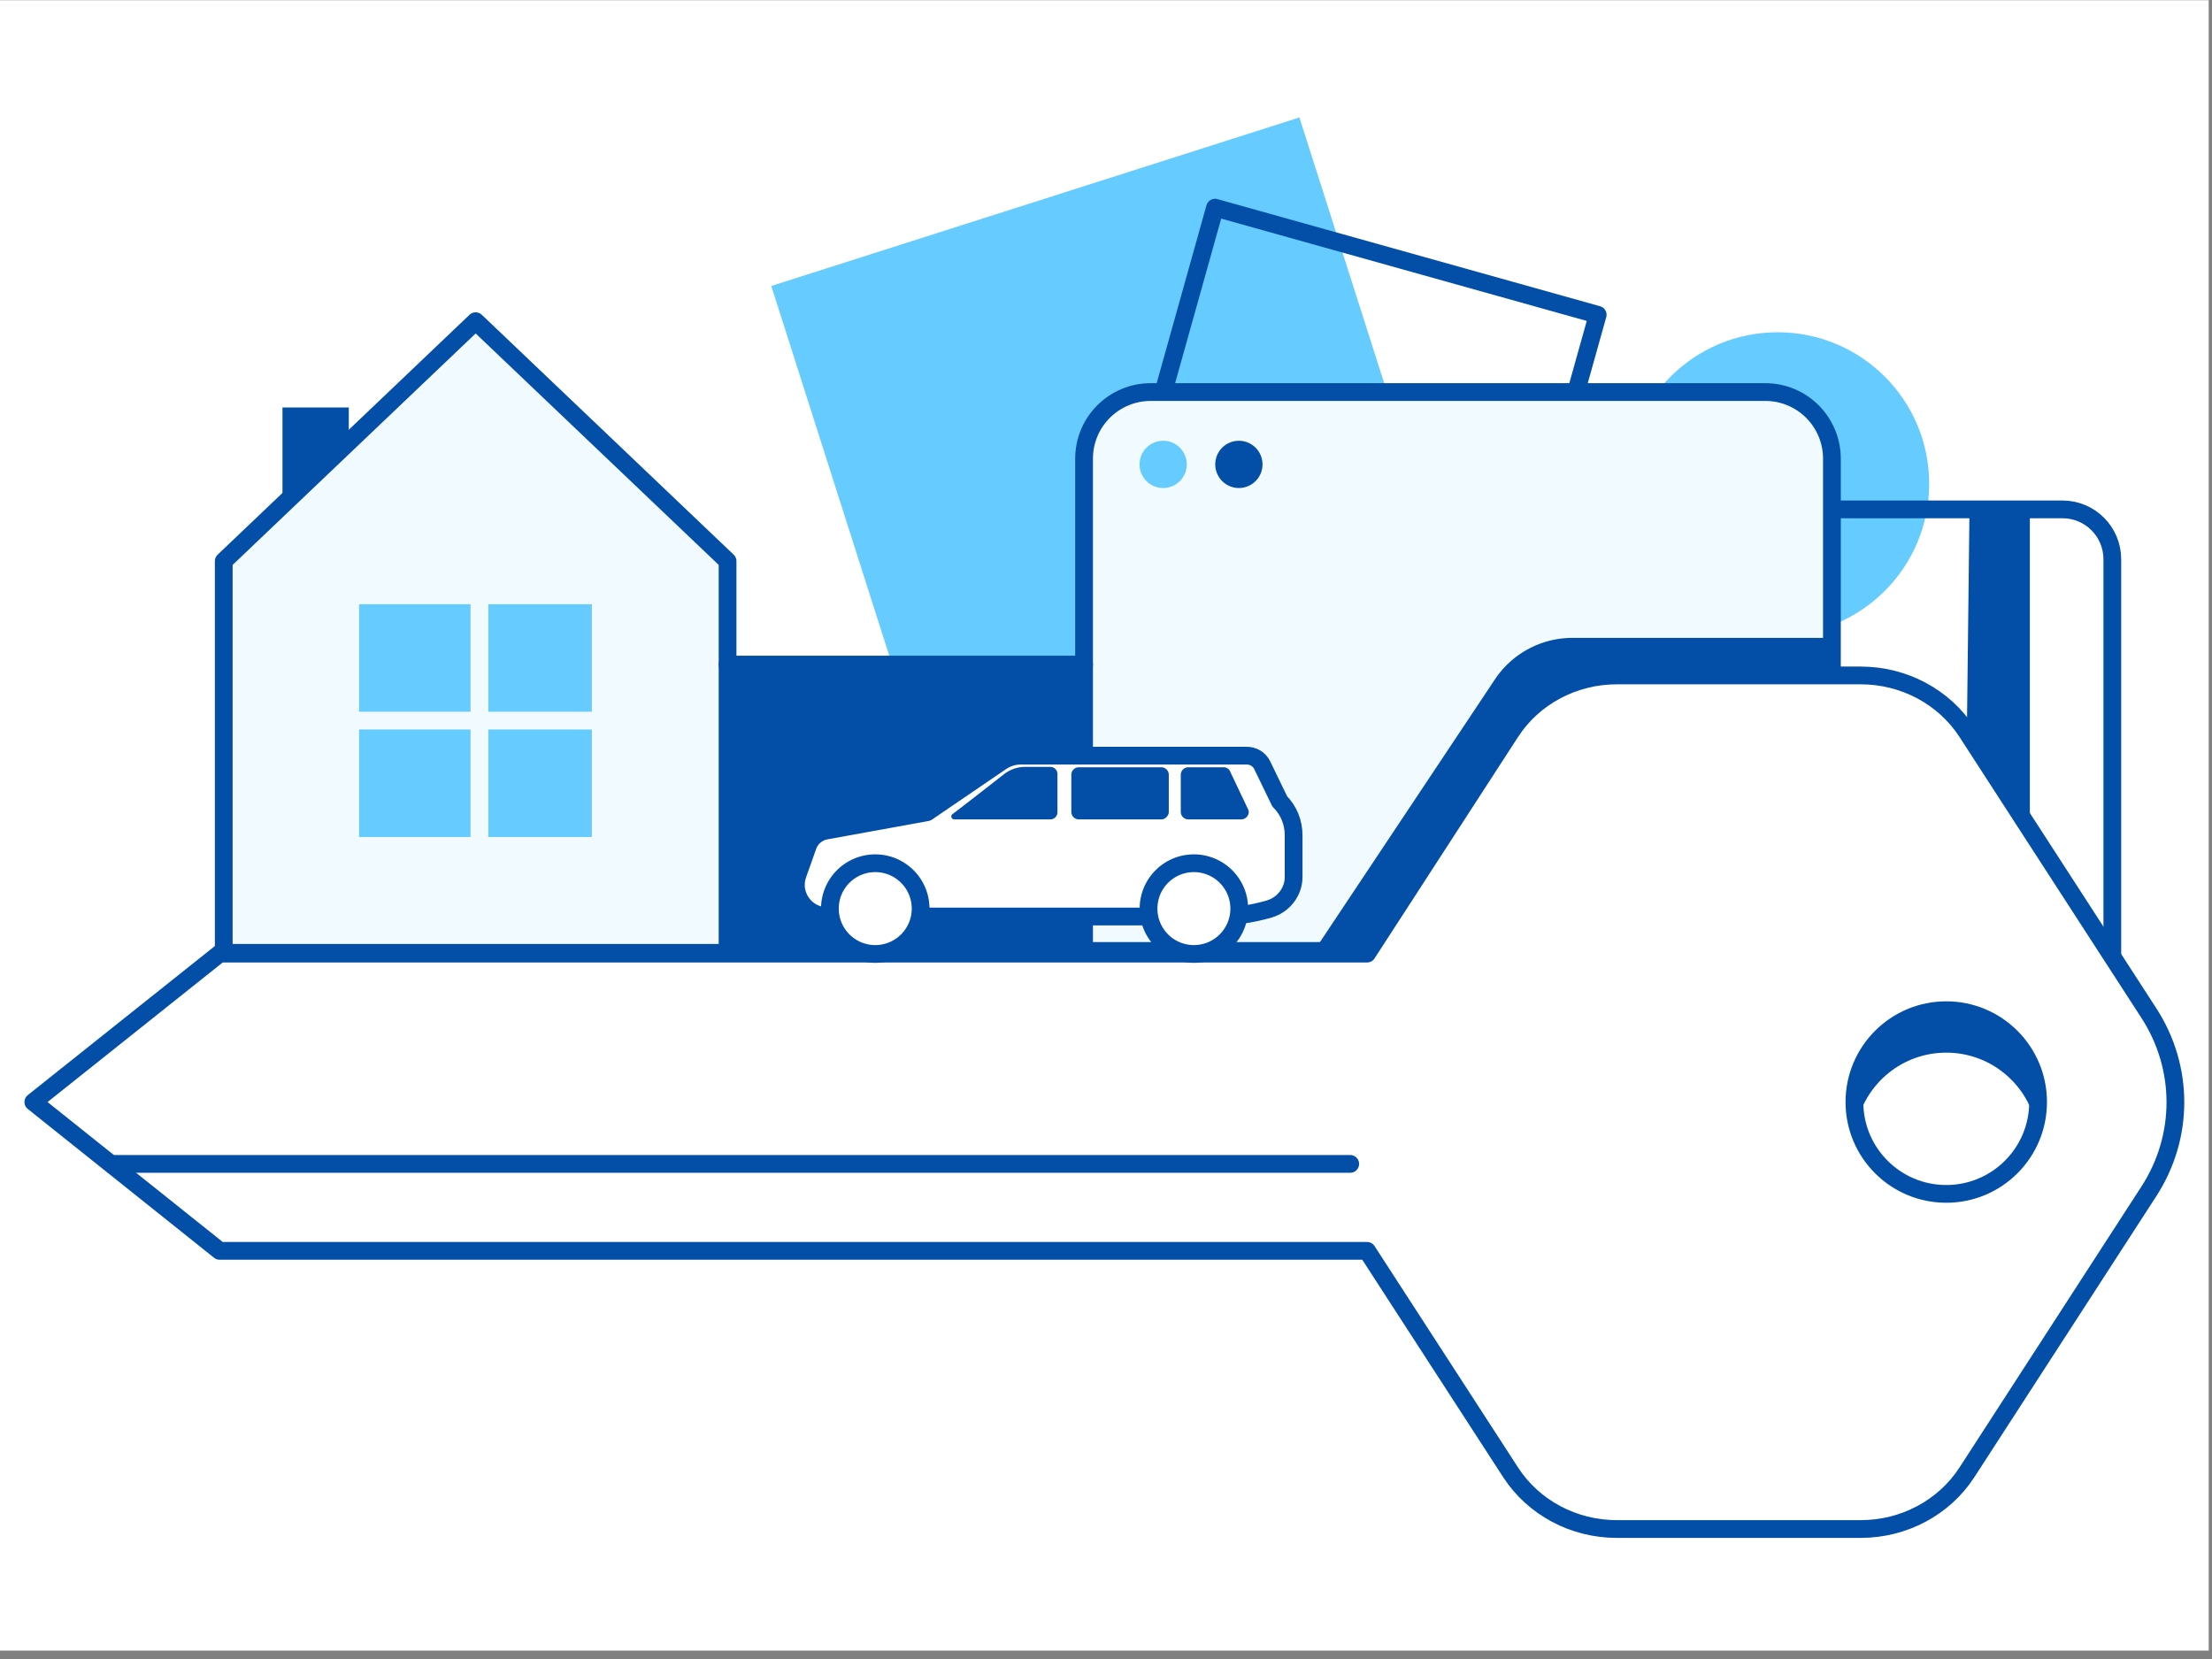<svg width="368" height="276" fill="none" xmlns="http://www.w3.org/2000/svg"><rect width="100%" height="100%" fill="#808080" stroke="none"/><path fill="#fff" d="M0 .037h367.453v274.566H0z"/><path fill="#66CBFF" d="m128.315 47.576 87.86-28.036 29.947 93.848-87.86 28.037z"/><circle cx="295.744" cy="80.482" r="25.204" fill="#66CBFF"/><path stroke="#034EA6" stroke-width="2.953" stroke-miterlimit="10" stroke-linecap="round" stroke-linejoin="round" d="M202.139 34.546 265.8 52.368l-21.788 77.826-63.66-17.822z"/><path d="M225.483 158.207h-45.132V76.323c0-6.174 4.989-11.1 11.101-11.1h102.216c6.174 0 11.1 4.988 11.1 11.1v35.738h-46.845" fill="#F1FAFF"/><path d="M225.483 158.207h-45.132V76.323c0-6.174 4.989-11.1 11.101-11.1h102.216c6.174 0 11.1 4.988 11.1 11.1v35.738h-46.845l-32.44 46.146Z" stroke="#034EA6" stroke-width="2.953" stroke-miterlimit="10" stroke-linecap="round" stroke-linejoin="round"/><path d="M228.606 158.694h-10.317l30.408-45.661a15.515 15.515 0 0 1 12.912-6.914h43.725v6.294h-36.192c3.008-.139 7.134-.335-.419 0-7.553.336-12.403 4.269-13.884 6.194l-26.233 40.087Zm109.091-73.951v51.576l-10.477-14.531.436-37.045h10.041Zm-215.876 25.788h58.53v47.99h-58.53z" fill="#034EA6"/><path d="m357.466 168.499-30.246-46.711c-3.805-5.863-10.478-9.417-17.65-9.417h-40.599c-7.172 0-13.845 3.554-17.649 9.417l-23.886 36.857H36.538L5.543 183.341 36.538 208.1h190.898l23.886 36.858c3.804 5.862 10.477 9.417 17.649 9.417h40.599c7.172 0 13.845-3.555 17.65-9.417l30.246-46.711c5.925-9.106 5.925-20.643 0-29.748Z" fill="#fff" stroke="#034EA6" stroke-width="2.953" stroke-miterlimit="10" stroke-linecap="round" stroke-linejoin="round"/><path d="M323.79 198.621c8.439 0 15.279-6.841 15.279-15.28 0-8.438-6.84-15.279-15.279-15.279-8.438 0-15.279 6.841-15.279 15.279 0 8.439 6.841 15.28 15.279 15.28Z" stroke="#034EA6" stroke-width="2.953" stroke-miterlimit="10" stroke-linecap="round" stroke-linejoin="round"/><path fill-rule="evenodd" clip-rule="evenodd" d="M308.921 186.872c1.593-6.737 7.646-11.749 14.869-11.749s13.276 5.013 14.869 11.749c.268-1.133.41-2.315.41-3.531 0-8.438-6.84-15.279-15.279-15.279-8.438 0-15.279 6.841-15.279 15.279 0 1.215.142 2.397.41 3.531Z" fill="#034EA6"/><path d="M79.134 53.435 37.225 93.35v65.171h83.818V93.349L79.134 53.435Z" fill="#F1FAFF" stroke="#034EA6" stroke-width="2.953" stroke-miterlimit="10" stroke-linecap="round" stroke-linejoin="round"/><path d="M19.013 193.631H224.63" stroke="#034EA6" stroke-width="2.953" stroke-miterlimit="10" stroke-linecap="round" stroke-linejoin="round"/><path d="M193.51 81.188a3.929 3.929 0 1 0 0-7.858 3.929 3.929 0 0 0 0 7.858Z" fill="#66CBFF"/><path d="M206.107 81.188a3.929 3.929 0 1 0 0-7.858 3.929 3.929 0 0 0 0 7.858Z" fill="#034EA6"/><path d="M206.855 152.157c1.372-.187 2.744-.498 4.116-.873l.187-.062c2.37-.686 4.054-2.869 4.054-5.301v-6.985c0-2.12-.811-4.116-2.308-5.613l-2.931-6.049c-.499-.998-1.496-1.559-2.557-1.559h-37.668c-1.122 0-2.245.374-3.18.998l-12.349 8.419-16.838 3.056c-1.372.249-2.557 1.247-2.994 2.557l-1.683 4.739c-1.185 3.368 1.309 6.923 4.926 6.923" fill="#fff"/><path d="M206.855 152.157c1.372-.187 2.744-.498 4.116-.873l.187-.062c2.37-.686 4.054-2.869 4.054-5.301v-6.985c0-2.12-.811-4.116-2.308-5.613l-2.931-6.049c-.499-.998-1.496-1.559-2.557-1.559h-37.668c-1.122 0-2.245.374-3.18.998l-12.349 8.419-16.838 3.056c-1.372.249-2.557 1.247-2.994 2.557l-1.683 4.739c-1.185 3.368 1.309 6.923 4.926 6.923m15.529.064h37.918" stroke="#034EA6" stroke-width="2.953" stroke-miterlimit="10" stroke-linecap="round" stroke-linejoin="round"/><path d="M145.613 158.705a7.545 7.545 0 0 0 7.546-7.546 7.545 7.545 0 0 0-7.546-7.546 7.545 7.545 0 0 0-7.546 7.546 7.545 7.545 0 0 0 7.546 7.546Zm53.01 0a7.545 7.545 0 0 0 7.546-7.546 7.546 7.546 0 1 0-7.546 7.546Z" fill="#fff" stroke="#034EA6" stroke-width="2.953" stroke-miterlimit="10" stroke-linecap="round" stroke-linejoin="round"/><path d="M158.772 136.317c-.499 0-.686-.623-.312-.873 2.058-1.559 6.299-4.864 8.607-6.673.997-.748 2.182-1.185 3.43-1.185h4.24c.624 0 1.185.499 1.185 1.185v6.362c0 .623-.499 1.184-1.185 1.184h-15.965Zm34.426 0h-13.72a1.251 1.251 0 0 1-1.247-1.248v-6.174a1.25 1.25 0 0 1 1.247-1.247h13.72c.686 0 1.248.561 1.248 1.247v6.174c0 .624-.562 1.248-1.248 1.248Zm13.283 0h-8.793a1.252 1.252 0 0 1-1.248-1.248v-6.174c0-.686.562-1.247 1.248-1.247h5.862c.499 0 .935.249 1.123.748l2.931 6.174c.436.749-.187 1.747-1.123 1.747Z" fill="#034EA6"/><path d="M304.893 84.743h38.23c4.615 0 8.294 3.742 8.294 8.295v65.607m-230.375-48.083h59.309" stroke="#034EA6" stroke-width="2.953" stroke-miterlimit="10" stroke-linecap="round" stroke-linejoin="round"/><path d="M98.466 100.52H59.737v38.728h38.729V100.52Z" fill="#66CBFF"/><path d="M79.76 94.906v46.518m-23.258-21.541h46.517" stroke="#F1FAFF" stroke-width="2.953" stroke-miterlimit="10" stroke-linecap="round" stroke-linejoin="round"/><path d="M58.027 67.79H46.994v16.25l11.033-10.475V67.79Z" fill="#034EA6"/></svg>
